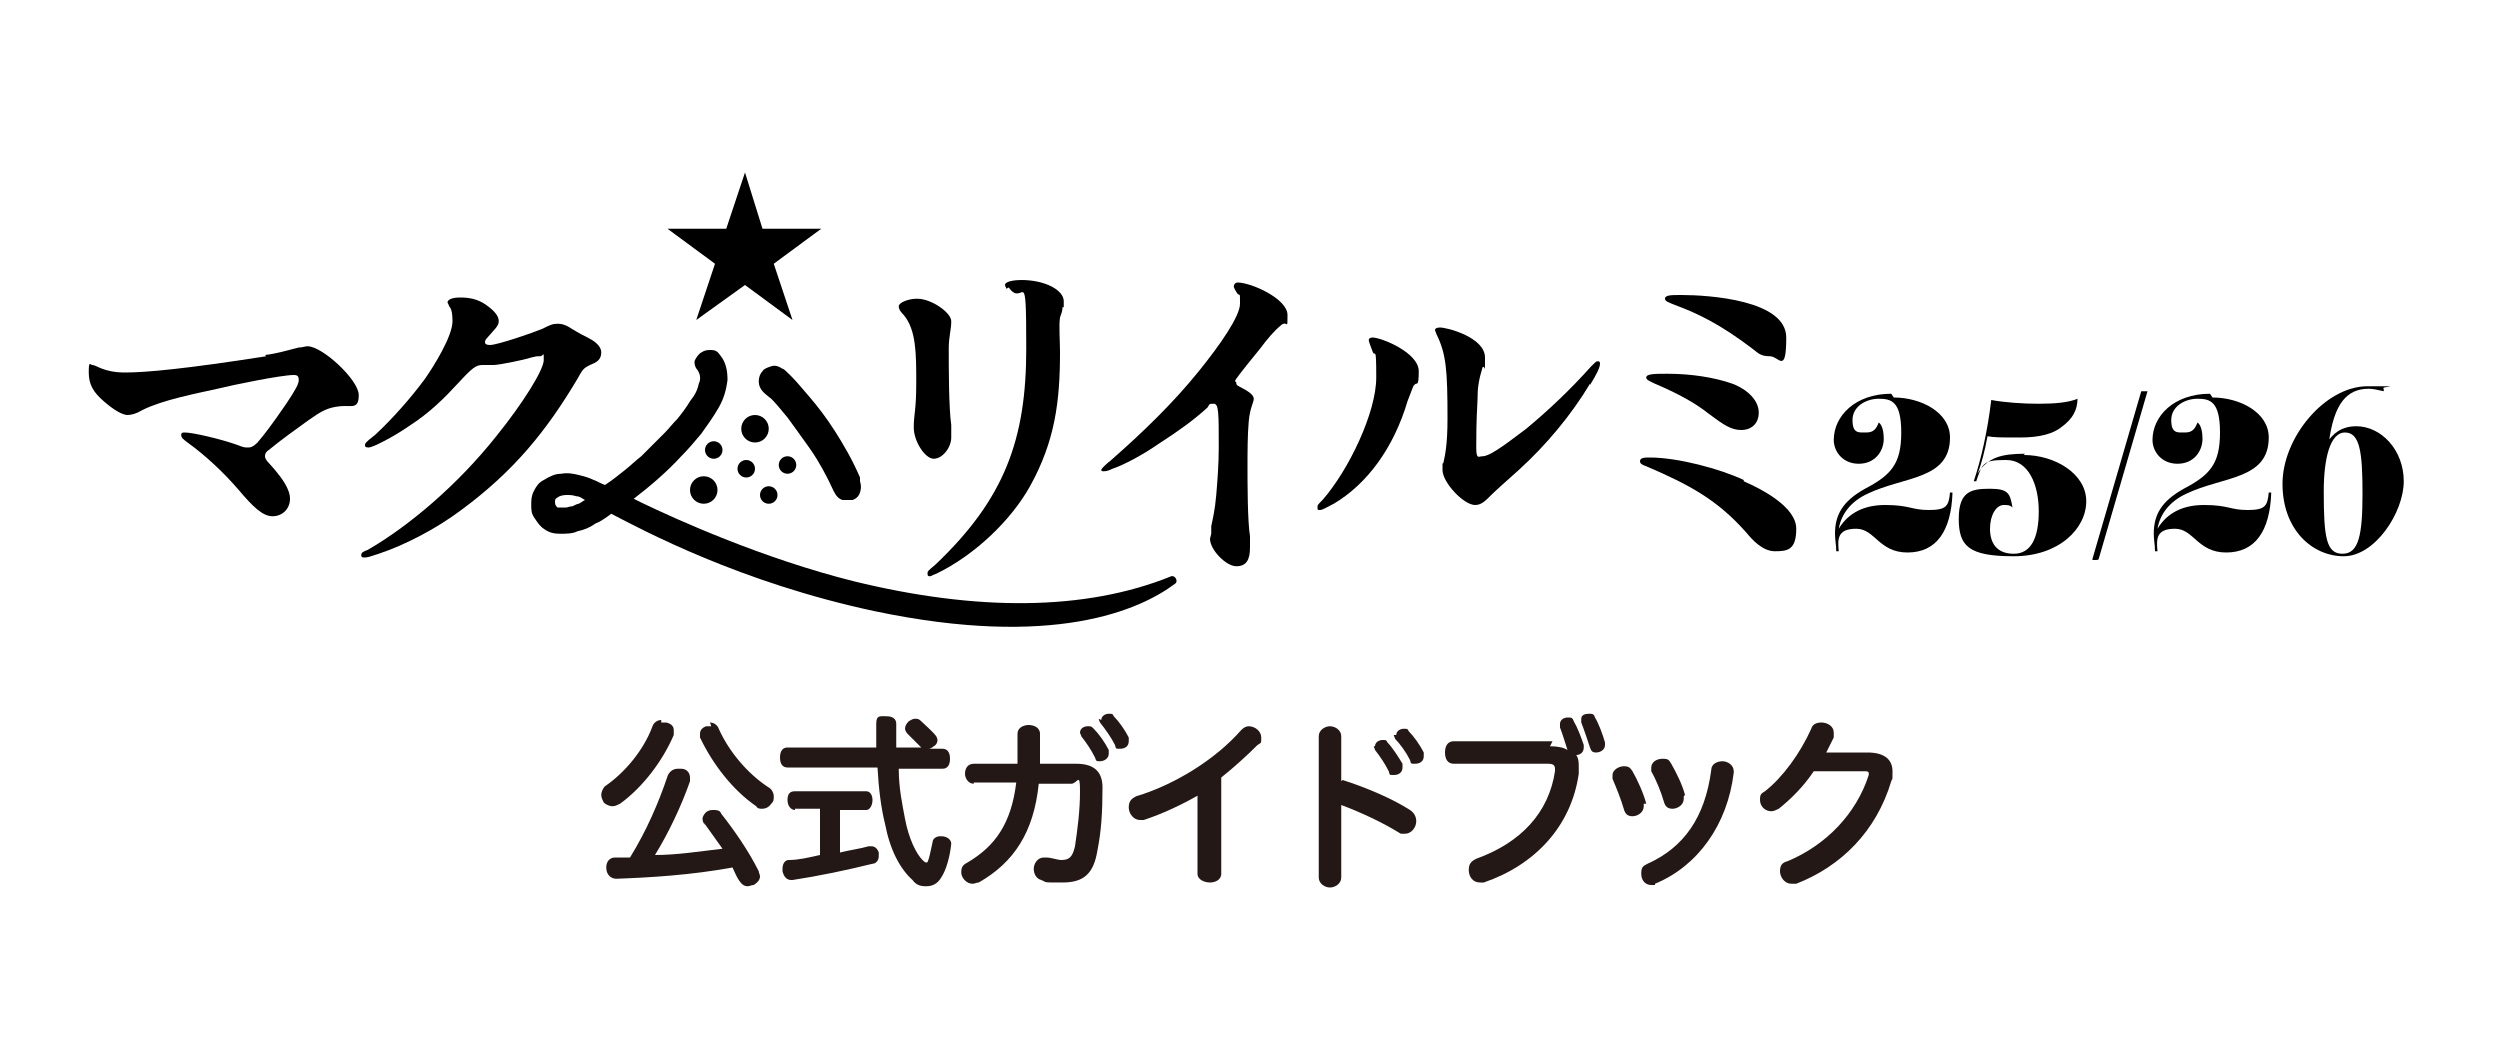 <?xml version="1.0" encoding="UTF-8"?> <svg xmlns="http://www.w3.org/2000/svg" id="_レイヤー_1" data-name="レイヤー_1" version="1.1" viewBox="0 0 200 84"><defs><style> .st0 { fill: #231815; } .st1 { fill: #fff; } </style></defs><rect class="st1" width="200" height="84"></rect><g><g><g><path d="M21.2,28.4c.9-.1,1.9-.4,2.7-.6.3,0,.5-.1.7-.1,1.2,0,4.1,2.7,4.1,3.9s-.6.8-1.5.9c-1,.1-1.5.4-2.5,1.1-1.1.8-2.1,1.5-3.2,2.4-.3.2-.3.4-.3.5,0,.3.3.5.8,1.1s1.2,1.5,1.2,2.3-.6,1.4-1.4,1.4-1.6-.8-2.7-2.1c-1.2-1.4-2.7-2.8-4.1-3.8-.4-.3-.5-.4-.5-.6s.1-.2.3-.2c.6,0,2.8.5,4.2,1,.5.2.6.2.8.2s.4,0,.8-.4c.6-.7,1.2-1.5,2.3-3.1.8-1.2,1-1.6,1-1.9s-.1-.4-.4-.4c-1,0-4.9.8-6.1,1.1-1.8.4-4.4.9-6,1.7-.5.3-.9.4-1.2.4-.4,0-1.1-.4-1.9-1.1-.8-.7-1.2-1.3-1.2-2.3s.1-.6.3-.6c.3,0,.9.6,2.6.6s4.9-.3,11.3-1.3Z"></path><path d="M35.8,24.2c0-.2.3-.4,1-.4s1.4.1,2.1.6c.7.5,1,.9,1,1.3s-.4.7-.9,1.3c-.2.2-.2.3-.2.4,0,.1.1.2.4.2.6,0,3.5-1,4.2-1.3.6-.3.8-.4,1.2-.4s.7.1,1.3.5c.5.3.7.4,1.1.6.4.2,1.1.6,1.1,1.2s-.4.8-.9,1c-.6.3-.6.4-1,1.1-2.5,4.2-5.1,7.4-9.3,10.5-2,1.5-4.5,2.8-6.6,3.5-.6.2-.9.3-1.1.3s-.3,0-.3-.2.2-.3.5-.4c3.3-1.9,7.2-5.2,10.3-9.1,2.1-2.6,3.8-5.3,3.8-6.1s0-.3-.3-.3-.3,0-.7.1c-.6.2-2.6.6-3,.6s-.7,0-.9,0c-.5,0-.8.2-1.9,1.4-1.2,1.3-2.3,2.4-4,3.5-1.3.9-2.9,1.7-3.2,1.7s-.3-.1-.3-.2,0-.2.8-.8c1.4-1.3,2.9-3,4-4.5.7-1,2.2-3.4,2.2-4.6s-.3-1.1-.3-1.3Z"></path><path d="M73.4,23.9c1.1,0,2.7,1.1,2.7,1.8s-.2,1.2-.2,2.2c0,1.6,0,4.7.2,6.1,0,.5,0,.9,0,1,0,.8-.7,1.7-1.4,1.7s-1.6-1.4-1.6-2.5.2-1.3.2-3.6,0-4.2-1-5.4c-.4-.4-.4-.6-.4-.7,0-.3.8-.6,1.4-.6ZM80.5,23.1c0-.1-.1-.2-.1-.3,0-.3.8-.4,1.3-.4,1.9,0,3.4.8,3.4,1.7s0,.3-.1.5c0,.3-.1.5-.2.8-.1.6,0,1.9,0,2.8,0,3.9-.4,7.1-2.4,10.7-1.5,2.7-4.4,5.5-7.5,7-.3.1-.4.2-.5.2s-.2,0-.2-.2,0-.2.6-.7c5.6-5.3,7.3-10.1,7.3-17.3s-.2-3.2-1.4-4.9Z"></path><path d="M96.9,42.7c0-.1,0-.3,0-.6.1-.5.3-1.3.4-2.5.1-1.2.2-2.5.2-3.8,0-2.8,0-3.5-.4-3.5s-.3,0-.5.3c-1.1,1-2.2,1.8-3.9,2.9-1.3.9-2.8,1.7-3.7,2-.4.2-.6.2-.7.2s-.2,0-.2-.1c0-.1.3-.4.8-.8,2.5-2.2,4.9-4.5,7-7.1,1.7-2.1,3.3-4.4,3.3-5.4s0-.6-.2-.8c-.2-.3-.3-.5-.3-.6s.1-.3.3-.3c1.1,0,4,1.3,4,2.6s0,.4-.5.8c-.6.5-1.1,1.1-1.7,1.9-.5.6-1.7,2.1-1.9,2.4s0,.2,0,.3,0,.2.2.3c.8.4,1.2.7,1.2,1s-.3.7-.4,1.8c-.1,1.1-.1,2.5-.1,3.7s0,4.3.2,5.5c0,.5,0,.7,0,.9,0,1-.3,1.5-1.1,1.5s-2.1-1.3-2.1-2.2Z"></path><path d="M113.1,30.8c-.2.5-.3.8-.5,1.3-1.1,3.7-3.2,6.6-5.9,8.2-.6.3-.9.5-1.1.5s-.2,0-.2-.2,0-.2.4-.6c2.1-2.4,4.3-7,4.3-9.8s-.1-1.5-.3-2.1c-.2-.5-.3-.8-.3-.9s.1-.2.3-.2c.7,0,3.7,1.2,3.7,2.7s-.2.7-.4,1.2ZM127.2,30.7c-1.5,2.5-3.5,4.9-5.7,6.9-1.1,1-1.7,1.5-2.2,2-.5.5-.8.8-1.3.8-.9,0-2.6-1.8-2.6-2.8s0-.2.1-.7c.1-.5.3-1.3.3-3.4,0-3.9-.1-5.2-.9-6.8,0-.1-.1-.2-.1-.3s.1-.2.4-.2c.6,0,3.6.8,3.6,2.4s0,.5-.2.8c-.3,1-.4,1.6-.4,2.6-.1,1.9-.1,2.8-.1,3.8s.2.7.5.7c.5,0,1.4-.6,3.5-2.2,1.8-1.5,3.5-3.1,5.2-5,.3-.3.4-.4.5-.4s.2,0,.2.2c0,.3-.3.9-.8,1.7Z"></path><path d="M139.5,38.5c1.6.7,4.2,2.1,4.2,3.8s-.7,1.8-1.7,1.8-1.8-.9-2.3-1.5c-2.3-2.6-4.5-3.8-8-5.3-.3-.1-.5-.2-.5-.4,0-.3.4-.3.8-.3,2.2,0,5.6.9,7.5,1.8ZM138.6,30.7c1.3.5,2.1,1.4,2.1,2.3s-.6,1.4-1.4,1.4-1.4-.4-2.6-1.3c-1-.8-2.4-1.6-4.3-2.4-.4-.2-.7-.3-.7-.5,0-.3.7-.3,1.7-.3,1.9,0,3.8.3,5.2.8ZM134.5,23.6c2.2,0,8.4.4,8.4,3.4s-.6,1.5-1.3,1.5-.9-.2-1.4-.6c-2.5-1.9-4.3-2.8-6.2-3.5-.5-.2-.8-.3-.8-.5,0-.3.5-.3,1.3-.3Z"></path><path d="M151.5,31.8c2.2,0,4.5,1.2,4.5,3.2,0,3.4-3.7,3.1-6.6,4.5-1.3.6-2.1,1.6-2.3,2.8.6-1,1.7-1.9,3.7-1.9s2.1.4,3.5.4,1.6-.3,1.7-1.4h.2c-.1,3.1-1.3,4.8-3.6,4.8s-2.6-1.9-4.1-1.9-1.5.8-1.4,1.8h-.2c0-.5-.1-.9-.1-1.4,0-1.5.6-2.6,2.4-3.6,2.1-1.1,2.9-2,2.9-4.5s-.8-2.7-1.8-2.7-2.1.6-2.1,1.7.5,1,1.1,1,.8-.3,1-.8c.3.2.4.8.4,1.3,0,1-.7,2-2,2s-2-1-2-1.9c0-1.9,1.7-3.7,4.6-3.7Z"></path><path d="M161.9,36.4c2.5,0,5,1.5,5,3.7s-2.2,4.4-5.8,4.4-4.4-.8-4.4-3,1-2.4,2.5-2.4,1.6.4,1.8,1.5c-.2-.2-.4-.2-.7-.2-.6,0-1.1.8-1.1,1.9s.5,2,1.9,2,2-1.3,2-3.4-.8-4.1-2.6-4.1-1.9.2-2.4,1.7h-.2c.6-1.8,1.1-4,1.4-6.5,1.1.2,2.5.3,3.8.3,1.3,0,2.4-.1,3.1-.4,0,.9-.4,1.6-1.2,2.2-.7.6-1.8.9-3.4.9s-2,0-2.6-.1c-.2,1.1-.5,2.3-.8,3,.8-1.3,1.9-1.6,3.8-1.6Z"></path><path d="M171.8,31.3s0,0-.1,0h-.2c0,0-.2,0-.2,0l-3.9,13.4s0,.1,0,.1c0,0,0,0,.1,0h.2c0,0,0,0,0,0,0,0,.2,0,.2-.1l3.9-13.4s0-.1,0-.1Z"></path><path d="M177,31.8c2.2,0,4.5,1.2,4.5,3.2,0,3.4-3.7,3.1-6.6,4.5-1.3.6-2.1,1.6-2.3,2.8.6-1,1.7-1.9,3.7-1.9s2.1.4,3.5.4,1.6-.3,1.7-1.4h.2c-.1,3.1-1.3,4.8-3.6,4.8s-2.6-1.9-4.1-1.9-1.5.8-1.4,1.8h-.2c0-.5-.1-.9-.1-1.4,0-1.5.6-2.6,2.4-3.6,2.1-1.1,2.9-2,2.9-4.5s-.8-2.7-1.8-2.7-2.1.6-2.1,1.7.5,1,1.1,1,.8-.3,1-.8c.3.2.4.8.4,1.3,0,1-.7,2-2,2s-2-1-2-1.9c0-1.9,1.7-3.7,4.6-3.7Z"></path><path d="M186.1,35.5c.5-.8,1.2-1.4,2.4-1.4,2,0,3.8,1.9,3.8,4.4s-2.3,6-4.8,6-4.9-2.1-4.9-5.8,3.4-7.8,6.8-7.8.9,0,1.3.2v.2c-.5-.1-.8-.2-1.2-.2-1.7,0-2.8,1.1-3.2,4.4ZM185.9,39.3c0,3.7.2,5,1.5,5s1.6-1.5,1.6-4.8-.2-4.9-1.4-4.9-1.7,2.1-1.7,4.7Z"></path></g><polygon points="59.6 13.8 61 18.3 65.7 18.3 61.9 21.1 63.4 25.6 59.6 22.8 55.7 25.6 57.2 21.1 53.4 18.3 58.1 18.3 59.6 13.8"></polygon><g><circle cx="63" cy="37.2" r=".7"></circle><circle cx="57.1" cy="36" r=".7"></circle><circle cx="60.4" cy="34.3" r="1.1"></circle><circle cx="56.3" cy="39.2" r="1.1"></circle><circle cx="59.7" cy="37.5" r=".7"></circle><circle cx="61.5" cy="39.6" r=".7"></circle></g></g><g><path d="M93.7,46.1c-6.9,2.8-15.6,2.8-25.4.4-7.2-1.8-14.1-4.9-17-6.3-.2-.1-.4-.2-.6-.3,1.3-1,2.6-2.1,3.8-3.4.5-.5,1.1-1.2,1.6-1.8.5-.7,1-1.4,1.4-2.1.4-.7.6-1.4.7-2.2,0-.7-.1-1.4-.6-2-.2-.3-.4-.4-.7-.4-.3,0-.5,0-.8.2-.2.1-.4.4-.5.6s0,.6.2.8c.2.3.3.7.1,1.1-.1.5-.3.9-.7,1.4-.3.5-.6.9-1,1.4-.4.4-.7.8-1,1.1-.3.3-.6.6-.9.9-.3.3-.6.6-1,1-.4.3-.8.7-1.3,1.1-.5.4-1,.8-1.6,1.2-.3-.1-.6-.3-.9-.4-.4-.2-.8-.3-1.2-.4-.4-.1-.9-.2-1.4-.1-.5,0-.9.2-1.4.5-.4.2-.6.5-.8.9-.2.4-.2.7-.2,1.1,0,.4,0,.7.3,1.1.2.3.4.6.7.8.4.3.8.4,1.3.4.5,0,1,0,1.4-.2.5-.1,1-.3,1.4-.6.5-.2.9-.5,1.3-.8,2.5,1.3,10.3,5.5,21.1,7.8,14.3,3,21.2-.1,24-2.2.3-.2,0-.7-.3-.6ZM46.3,40.3c-.1,0-.3.1-.5.2-.2,0-.4.1-.5.1-.3,0-.5,0-.7,0-.1-.1-.2-.2-.2-.4s0-.3.2-.4c.1-.1.4-.2.7-.2.3,0,.5,0,.8.1.3,0,.5.2.7.3-.2.1-.3.2-.5.3Z"></path><path d="M68.8,38.2c-.6-1.4-1.3-2.6-2-3.7-.7-1.1-1.4-2-2-2.7-.6-.7-1.1-1.3-1.5-1.7s-.6-.6-.7-.6c-.3-.2-.6-.3-.9-.2s-.6.2-.7.4c-.2.2-.3.5-.3.8,0,.3.1.6.4.9,0,0,.2.2.6.5.4.4.8.9,1.3,1.5.5.7,1.1,1.5,1.8,2.5.7,1,1.3,2.1,1.9,3.4.2.4.4.6.7.7.3,0,.6,0,.8,0,.3-.1.5-.3.6-.6.1-.3.1-.6,0-.9Z"></path></g></g><g><path class="st0" d="M52.9,57.8c.1,0,.3,0,.4,0,.4.1.6.3.6.6s0,.2,0,.4c-.9,2.1-2.5,4.2-4.3,5.5-.2.1-.4.2-.6.2s-.5-.1-.7-.3c-.1-.2-.2-.4-.2-.6s.1-.5.3-.7c1.6-1.1,3.1-2.9,3.8-4.8.1-.3.4-.5.7-.5ZM56.4,66c-.1-.1-.2-.3-.2-.5,0-.2.2-.5.4-.6.2-.1.3-.1.5-.1s.5,0,.6.3c1.1,1.4,2.2,3,3,4.6,0,.1.1.3.1.4,0,.3-.2.5-.5.7-.2,0-.3.1-.5.1-.3,0-.5-.2-.7-.5-.2-.3-.3-.6-.5-1-3.3.6-6.5.8-9.3.9h0c-.4,0-.8-.3-.8-.9h0c0-.5.3-.8.7-.8s.8,0,1.2,0c1.3-2.1,2.3-4.4,3-6.5.1-.3.4-.6.8-.6s.2,0,.3,0c.5,0,.7.4.7.7s0,.2,0,.3c-.7,2-1.7,4.1-2.8,5.9,1.8,0,3.6-.3,5.4-.5-.5-.7-1-1.4-1.5-2.1ZM56.8,57.8c.3,0,.6.2.7.5.8,1.8,2.3,3.6,4,4.7.2.1.4.4.4.7s0,.4-.2.6c-.2.3-.5.4-.7.4s-.4,0-.5-.2c-1.9-1.3-3.5-3.4-4.5-5.5,0-.1,0-.2,0-.3,0-.3.2-.5.5-.6.1,0,.3,0,.4,0Z"></path><path class="st0" d="M74.1,60c-.2,0-.3-.1-.4-.2-.4-.4-.8-.8-1.1-1.1-.1-.1-.2-.3-.2-.4,0-.2.1-.4.3-.6.2-.1.3-.2.5-.2s.3,0,.5.2c.3.3.9.8,1.2,1.2,0,0,.1.2.1.3,0,.2-.1.4-.3.5-.1.1-.3.2-.4.2h1.1c.4,0,.6.3.6.8s-.2.8-.6.8h-3.5c0,1.6.3,2.9.5,4,.3,1.6.9,2.8,1.4,3.3.1.1.2.2.3.2s.1,0,.2-.3c.1-.3.2-.9.3-1.3,0-.3.3-.5.6-.5h.1c.5,0,.8.3.8.6h0c-.1,1-.4,2.1-.8,2.7-.3.5-.7.7-1.2.7s-.8-.1-1.1-.5c-1-.9-1.8-2.4-2.2-4.5-.3-1.2-.5-2.7-.6-4.5h-7.2c-.4,0-.6-.3-.6-.8s.2-.8.6-.8h7.1c0-.6,0-1.2,0-1.9s.3-.6.8-.6.8.2.8.6c0,.7,0,1.3,0,1.9h2.3ZM63.6,64.8c-.3,0-.6-.3-.6-.8s.2-.7.6-.7h5.7c.3,0,.5.3.5.7s-.2.8-.5.8h-2.1v3.4c.8-.2,1.6-.3,2.3-.5,0,0,.1,0,.2,0,.3,0,.5.2.6.5,0,.1,0,.2,0,.3,0,.3-.2.6-.5.6-2,.5-4.4,1-6.4,1.3,0,0,0,0-.1,0-.4,0-.6-.3-.7-.7,0,0,0-.1,0-.2,0-.4.2-.7.5-.7.8,0,1.6-.2,2.5-.4v-3.7h-2Z"></path><path class="st0" d="M77.9,62.7c-.4,0-.7-.4-.7-.8s.2-.8.7-.8h3.5c0-.2,0-.4,0-.6v-1.8c0-.5.5-.7.9-.7s.9.2.9.7v1.7c0,.2,0,.5,0,.7h2.9c1.5,0,2.1.7,2.1,1.9,0,2-.1,3.5-.4,5-.3,1.9-1.1,2.6-2.8,2.6s-1.2,0-1.7-.2c-.4-.1-.6-.5-.6-.9s.3-.9.8-.9.1,0,.2,0c.4,0,.9.2,1.2.2.6,0,.9-.2,1.1-1.1.2-1.4.4-2.8.4-4.4s-.2-.6-.7-.6h-2.6c-.4,3.9-2,6.3-4.8,7.9-.2,0-.3.1-.5.1-.5,0-.9-.5-.9-.9s.1-.6.5-.8c2.2-1.3,3.5-3.1,3.9-6.4h-3.4ZM86.4,58.6c0-.3.3-.5.6-.5s.3,0,.5.2c.4.4.9,1.1,1.2,1.7,0,0,0,.2,0,.3,0,.4-.4.6-.7.6s-.3,0-.4-.3c-.3-.6-.7-1.2-1.1-1.7,0-.1-.1-.2-.1-.3ZM88.1,57.6c0-.3.3-.5.6-.5s.3,0,.4.2c.4.4.9,1.1,1.2,1.7,0,0,0,.2,0,.3,0,.4-.3.6-.7.6s-.3,0-.4-.3c-.3-.6-.8-1.3-1.2-1.8,0,0-.1-.2-.1-.3Z"></path><path class="st0" d="M95.9,63.6c-1.4.8-2.9,1.5-4.4,2-.1,0-.2,0-.3,0-.5,0-.9-.5-.9-1s.2-.7.6-.9c3-.9,6.3-2.9,8.4-5.3.2-.2.4-.3.6-.3.5,0,1,.4,1,.9s0,.4-.3.6c-.9.9-1.9,1.8-2.9,2.6v7.7c0,.5-.5.7-.9.7s-1-.2-1-.7v-6.4Z"></path><path class="st0" d="M107.4,62.4c1.9.6,4,1.5,5.4,2.4.3.2.5.5.5.9,0,.5-.4,1-.9,1s-.3,0-.5-.1c-1.3-.8-3-1.6-4.6-2.2v5.8c0,.5-.5.8-.9.8s-.9-.3-.9-.8v-11.3c0-.5.5-.8.9-.8s.9.3.9.8v3.6ZM110,59.7c0-.3.3-.5.6-.5s.3,0,.4.2c.4.4.9,1.2,1.2,1.7,0,0,0,.2,0,.3,0,.4-.3.6-.7.6s-.3,0-.4-.3c-.3-.6-.7-1.2-1.1-1.7,0-.1-.1-.2-.1-.3ZM111.7,58.8c0-.3.3-.5.6-.5s.3,0,.4.2c.4.4.9,1.1,1.2,1.7,0,0,0,.2,0,.3,0,.4-.3.6-.7.6s-.3,0-.4-.3c-.3-.6-.8-1.3-1.2-1.7,0-.1-.1-.2-.1-.3Z"></path><path class="st0" d="M124,59.7c.6,0,1.1.1,1.4.3-.2-.6-.4-1.3-.6-1.8,0,0,0-.2,0-.3,0-.3.3-.5.6-.5s.4,0,.5.3c.3.5.6,1.3.8,1.9,0,0,0,.1,0,.2,0,.4-.3.6-.6.6h0c.2.3.2.6.2,1s0,.3,0,.5c-.6,4.2-3.5,7.3-7.6,8.7-.1,0-.2,0-.3,0-.6,0-.9-.5-.9-1s.2-.7.6-.9c3.6-1.3,5.8-3.7,6.3-7,0,0,0-.1,0-.2,0-.3-.2-.4-.5-.4h-7.6c-.5,0-.7-.4-.7-.9s.2-.9.7-.9h7.9ZM126.5,57.5c0-.3.3-.4.6-.4s.4,0,.5.3c.3.5.6,1.3.8,2,0,0,0,.1,0,.2,0,.4-.4.6-.7.6s-.4-.1-.5-.4c-.2-.6-.5-1.5-.7-2,0,0,0-.1,0-.2Z"></path><path class="st0" d="M131.5,64.3c0,0,0,.1,0,.2,0,.5-.5.8-.9.8s-.6-.2-.7-.6c-.2-.7-.6-1.7-.9-2.4,0-.1,0-.2,0-.3,0-.4.5-.7.9-.7s.5.1.7.4c.4.7.9,1.8,1.1,2.6ZM132.4,70.8c0,0-.2,0-.3,0-.5,0-.8-.4-.8-.9s.1-.6.5-.8c2.9-1.3,4.6-3.7,5.1-7.5,0-.5.5-.7.9-.7s.9.3.9.8,0,0,0,.1c-.5,4.2-2.9,7.5-6.3,8.9ZM134.7,63.7c0,0,0,.1,0,.2,0,.5-.5.8-.9.8s-.6-.2-.7-.6c-.2-.7-.6-1.7-1-2.4,0-.1,0-.2,0-.3,0-.4.4-.7.9-.7s.5.1.7.4c.4.7.9,1.7,1.1,2.5Z"></path><path class="st0" d="M145.1,61.7c-.8,1.2-1.8,2.2-2.8,3-.2.1-.4.2-.6.2-.5,0-.9-.4-.9-.9s.1-.5.4-.7c1.4-1.1,2.8-3,3.7-5,.1-.4.5-.5.8-.5.5,0,1,.3,1,.8s0,.2,0,.4c-.2.4-.4.8-.6,1.2h3.3c1.4,0,2,.6,2,1.5s0,.5-.1.8c-1.2,4-4,6.8-7.6,8.2-.1,0-.2,0-.4,0-.5,0-.9-.5-.9-1s.2-.7.6-.8c3.1-1.3,5.5-3.8,6.5-6.9,0,0,0,0,0-.1,0-.2-.1-.2-.4-.2h-3.9Z"></path></g></svg> 